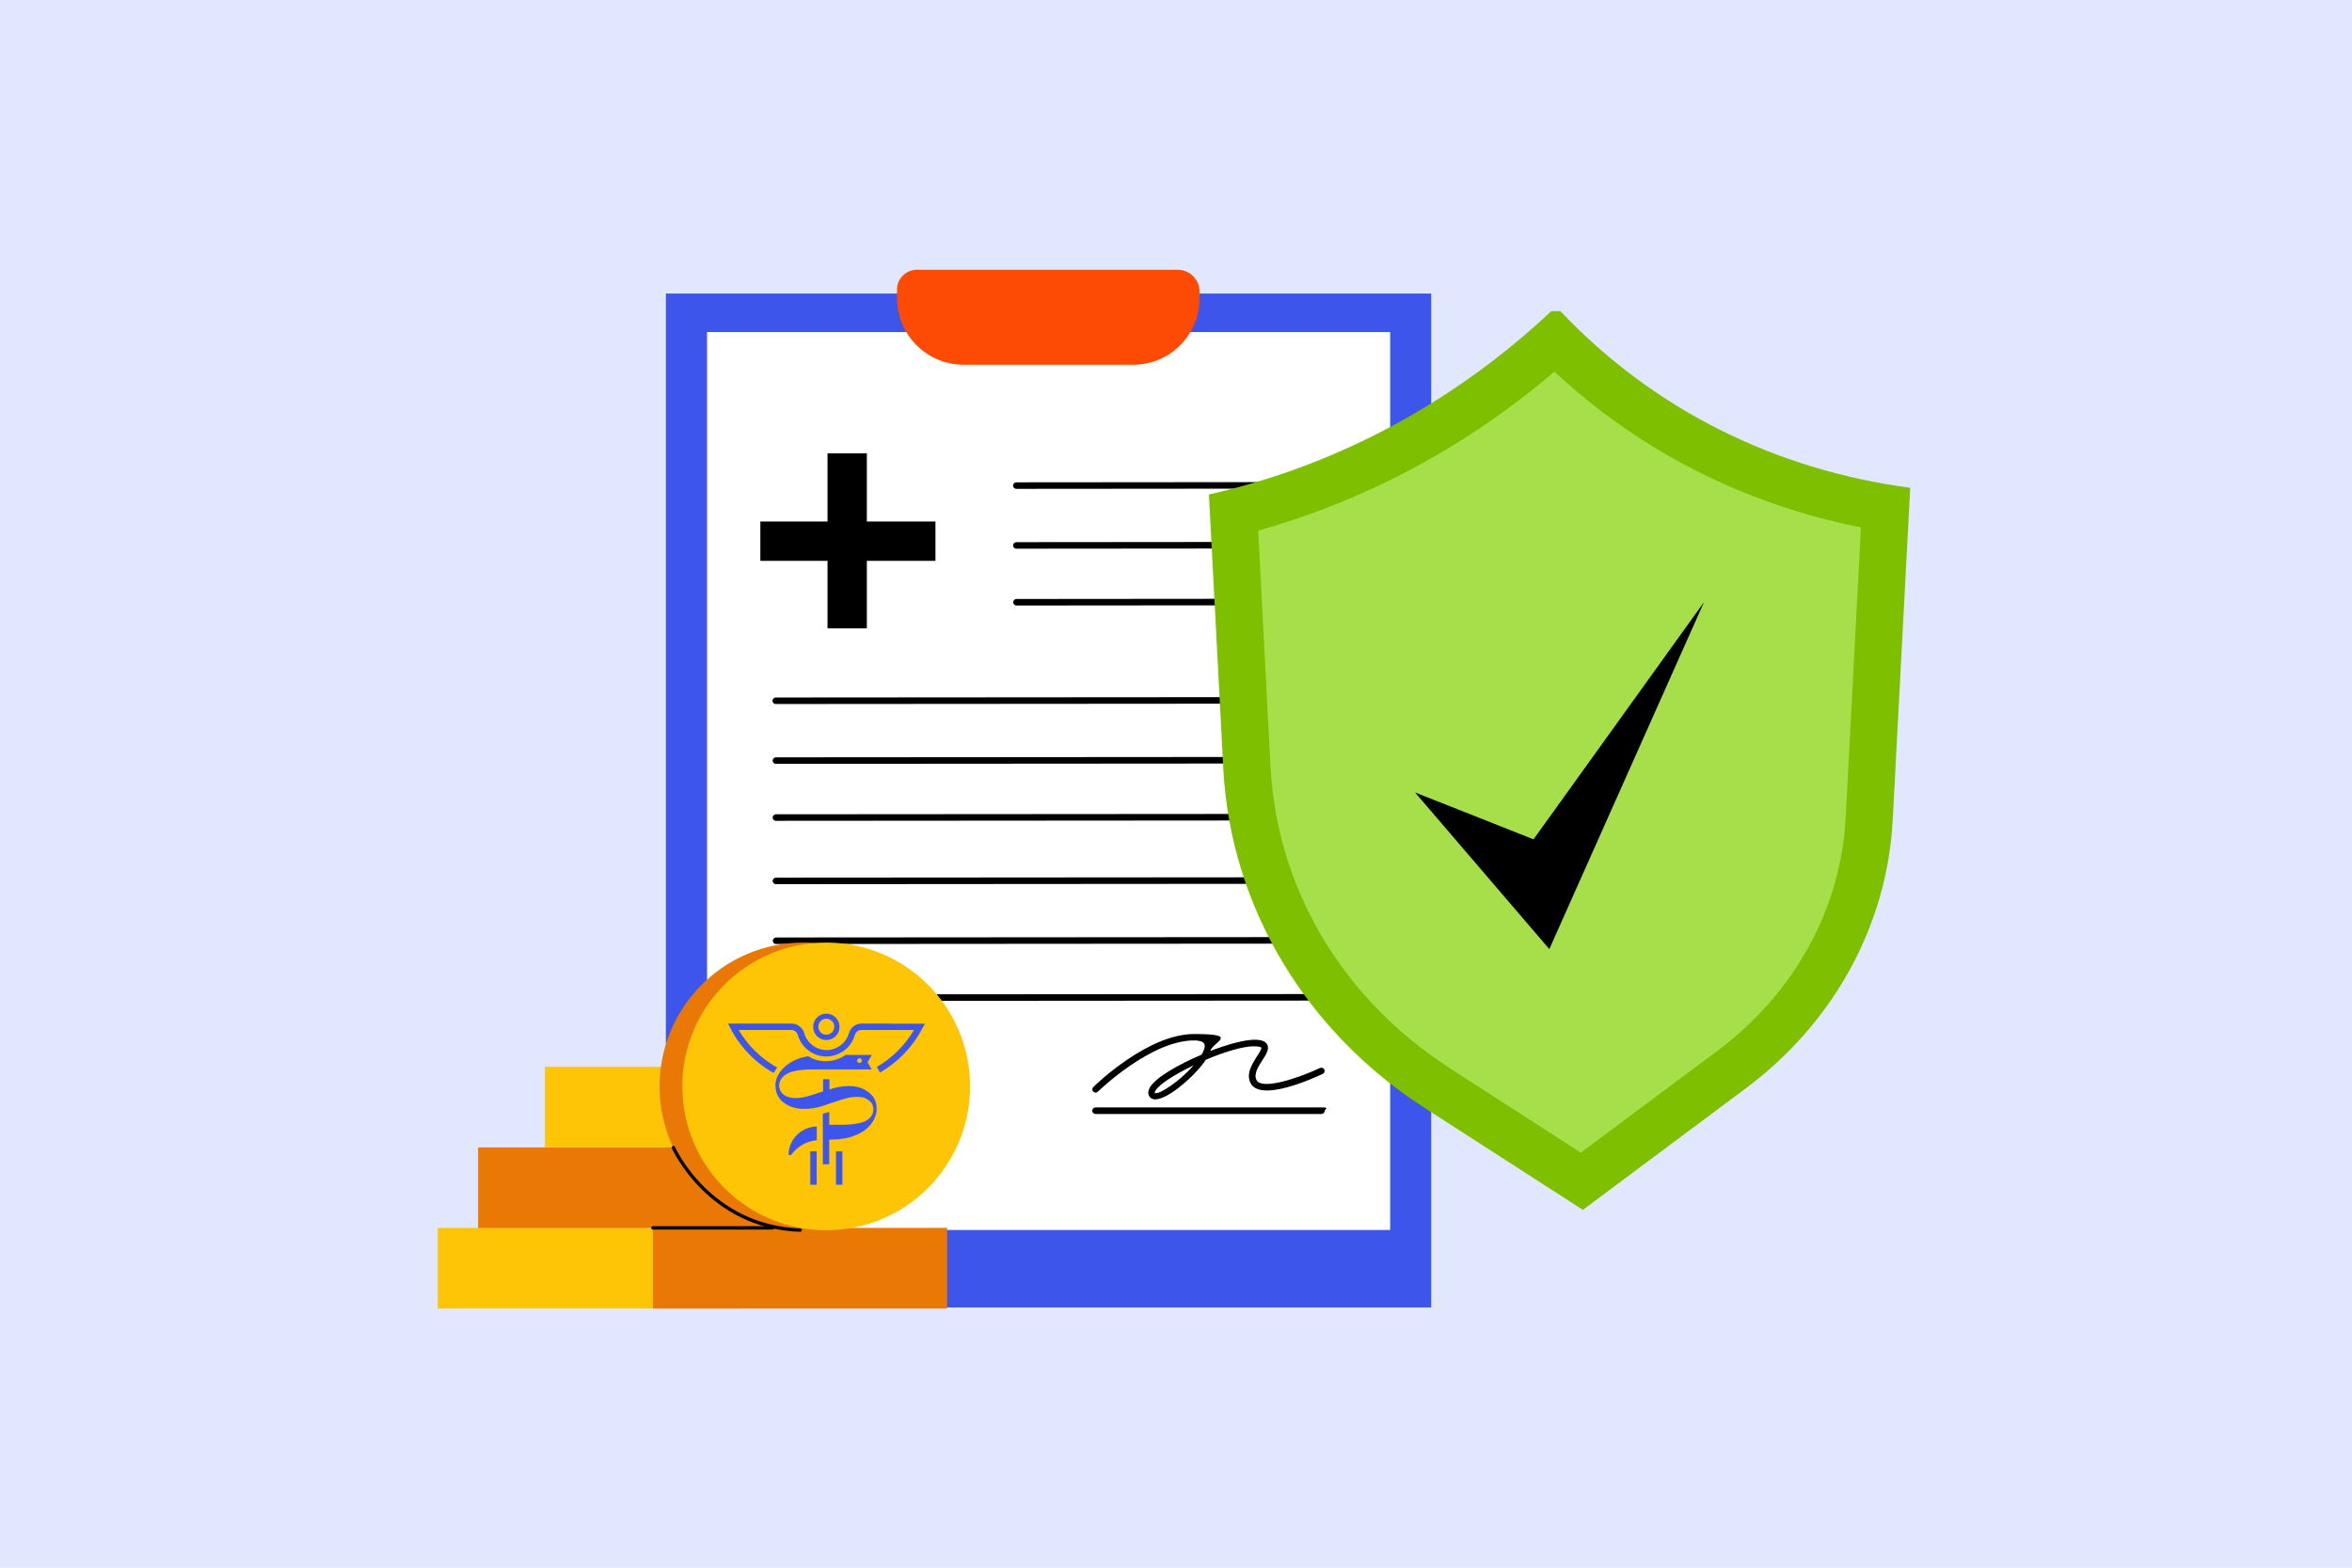 <?xml version="1.0" encoding="UTF-8"?>
<svg xmlns="http://www.w3.org/2000/svg" id="Livello_1" version="1.1" viewBox="0 0 1800 1200">
  <defs>
    <style>
      .st0 {
        fill: #a7df4a;
      }

      .st1 {
        fill: #e97805;
      }

      .st2 {
        fill: #fff;
      }

      .st3 {
        fill: #3e55ec;
      }

      .st4 {
        fill: #e0e7ff;
      }

      .st5 {
        fill: #fd4b06;
      }

      .st6 {
        fill: #fdc506;
      }

      .st7 {
        fill: #7ebf00;
      }
    </style>
  </defs>
  <rect class="st4" x="-305.4" y="-74.4" width="2460.6" height="1307.3"></rect>
  <g>
    <rect class="st3" x="509.6" y="224.7" width="585.7" height="776.1"></rect>
    <rect class="st2" x="541.1" y="254.2" width="522.8" height="687.3"></rect>
    <path class="st5" d="M701.7,206.5h199.7c9.1,0,16.6,7.4,16.6,16.6v5.4c0,28-22.7,50.7-50.7,50.7h-129.8c-28.1,0-51-22.8-51-51v-6.5c0-8.4,6.8-15.2,15.2-15.2h0Z"></path>
    <g>
      <rect x="633.3" y="347" width="30.1" height="134"></rect>
      <rect x="581.9" y="399.2" width="134" height="30.1"></rect>
    </g>
    <g>
      <path d="M777.8,374.2c-1.4,0-2.5-1.2-2.5-2.5s1.2-2.5,2.5-2.5c240.7-.2,233-.2,233.3-.2,1.4,0,2.5,1.2,2.5,2.5s-1.2,2.5-2.5,2.5c-240.7.2-233,.2-233.3.2Z"></path>
      <path d="M777.8,420c-1.4,0-2.5-1.2-2.5-2.5s1.2-2.5,2.5-2.5c240.7-.2,233-.2,233.3-.2,1.4,0,2.5,1.2,2.5,2.5s-1.2,2.5-2.5,2.5c-240.7.2-233,.2-233.3.2Z"></path>
      <path d="M777.9,463.5c-1.4,0-2.5-1.2-2.5-2.5s1.2-2.5,2.5-2.5c240.7-.2,233-.2,233.3-.2,1.4,0,2.5,1.2,2.5,2.5s-1.2,2.5-2.5,2.5c-240.7.2-233,.2-233.3.2h0Z"></path>
    </g>
    <g>
      <path d="M593.7,538.9c-1.4,0-2.5-1.2-2.5-2.5s1.2-2.5,2.5-2.5c94.6,0,417.1-.3,417.5-.3,1.4,0,2.5,1.2,2.5,2.5s-1.2,2.5-2.5,2.5c-94.6,0-417.1.3-417.5.3Z"></path>
      <path d="M593.8,584.7c-1.4,0-2.5-1.2-2.5-2.5s1.2-2.5,2.5-2.5c94.6,0,417.1-.3,417.5-.3,1.4,0,2.5,1.2,2.5,2.5s-1.2,2.5-2.5,2.5c-94.6,0-417.1.3-417.5.3Z"></path>
      <path d="M593.8,628.3c-1.4,0-2.5-1.2-2.5-2.5s1.2-2.5,2.5-2.5c94.6,0,417.1-.3,417.5-.3,1.4,0,2.5,1.2,2.5,2.5s-1.2,2.5-2.5,2.5c-94.6,0-417.1.3-417.5.3Z"></path>
    </g>
    <g>
      <path d="M593.8,676.8c-1.4,0-2.5-1.2-2.5-2.5s1.2-2.5,2.5-2.5c94.6,0,417.1-.3,417.5-.3,1.4,0,2.5,1.2,2.5,2.5s-1.2,2.5-2.5,2.5c-94.6,0-417.1.3-417.5.3Z"></path>
      <path d="M593.9,722.6c-1.4,0-2.5-1.2-2.5-2.5s1.2-2.5,2.5-2.5c94.6,0,417.1-.3,417.5-.3,1.4,0,2.5,1.2,2.5,2.5s-1.2,2.5-2.5,2.5c-94.6,0-417.1.3-417.5.3Z"></path>
      <path d="M593.9,766.2c-1.4,0-2.5-1.2-2.5-2.5s1.2-2.5,2.5-2.5c94.6,0,417.1-.3,417.5-.3,1.4,0,2.5,1.2,2.5,2.5s-1.2,2.5-2.5,2.5c-94.6,0-417.1.3-417.5.3Z"></path>
    </g>
    <path d="M838.4,852.7c-1.4,0-2.5-1.2-2.5-2.5s1.2-2.5,2.5-2.5c211.9,0,166.5,0,173,0s2.5,1.2,2.5,2.5-1.2,2.5-2.5,2.5c-211.9,0-166.5,0-173,0Z"></path>
    <path d="M884.3,841.6c-4.6,0-7.2-4.3-4.3-9.2,4.3-7.5,21.6-17.5,39.6-25.1,2-3.4,2.9-6.3,2.1-8.1-.8-2.4-5.3-2.8-7.9-2.8-33.3,0-73.1,38.8-73.6,39.2-1,1-2.5,1-3.5,0-1-1-1-2.5,0-3.5,1.7-1.7,41.7-40.6,77.1-40.6s14.7,5.8,12.4,13c9.6-3.7,38.6-14.1,43.6-5,1.8,3.4-.6,7.3-3.6,11.9-3.3,5.1-7,10.9-4.5,15.5,4.1,7.4,30.8-1.1,48.5-9.4,1.3-.6,2.8,0,3.3,1.2.6,1.3,0,2.8-1.2,3.3-7.8,3.7-47.3,21.5-55.1,7.3-3.9-7.2,1.1-14.9,4.7-20.6,1.4-2.1,3.7-5.8,3.4-6.8h0s-.7-1-5.8-1c-8.3,0-22.6,4.3-36.7,10.3-7.1,11.1-28.4,30.3-38.6,30.3h.1ZM913.3,815.6c-14,6.7-26.1,14.2-29.1,19.4-.4.7-.6,1.4-.4,1.7,2.9,1.5,18.5-8.5,29.6-21.1h0Z"></path>
    <rect class="st6" x="335" y="939.9" width="233.1" height="61.7"></rect>
    <rect class="st1" x="499.7" y="939.9" width="225.2" height="61.7"></rect>
    <rect class="st1" x="365.9" y="878.3" width="233.1" height="61.7"></rect>
    <rect class="st6" x="417" y="816.6" width="233.1" height="61.7"></rect>
    <g>
      <circle class="st1" cx="614.9" cy="831.6" r="110.1"></circle>
      <circle class="st6" cx="632.3" cy="831.6" r="110.1"></circle>
      <path class="st3" d="M682.3,783.5h-22.9c-4.5,0-8.5,3-9.7,7.4-2.2,7.6-9.3,12.9-17.1,12.9s-14.9-5.3-17.1-12.9c-1.2-4.3-5.3-7.4-9.7-7.4h-48.7l1.9,3.6c7.5,14.4,19,26.4,33.1,34.2.8-1.4,1.7-2.8,2.7-4.1-12.2-6.8-22.4-16.8-29.5-28.8h40.3c2.4,0,4.4,1.6,5,3.9,2.7,9.6,11.7,16.4,21.8,16.4s19.1-6.8,21.8-16.4c.7-2.3,2.7-3.9,5-3.9h40.3c-6.9,11.7-16.8,21.6-28.5,28.3l2.5,4.3c13.7-7.9,25.1-19.8,32.4-33.8l1.9-3.6h-25.5,0Z"></path>
      <rect class="st3" x="639.8" y="881.3" width="4.9" height="25.6"></rect>
      <rect class="st3" x="620.1" y="881.3" width="4.9" height="25.6"></rect>
      <path class="st3" d="M632.4,796.1c5.6,0,10.1-4.5,10.1-10.1s-4.5-10.1-10.1-10.1-10.1,4.5-10.1,10.1,4.5,10.1,10.1,10.1ZM632.4,779.8c3.4,0,6.1,2.7,6.1,6.1s-2.7,6.1-6.1,6.1-6.1-2.7-6.1-6.1,2.7-6.1,6.1-6.1Z"></path>
      <path class="st3" d="M603.4,884.1h2c4.6-6.4,11.8-10.6,19.7-11.3v-10.5c-11.9.2-21.6,9.9-21.6,21.8Z"></path>
      <path class="st3" d="M662.1,834.3c-3.8-2.1-7.8-3-12.6-3s-9.7,1-14.7,2.6v-7.8h-4.9v9.3c-1.2.4-2.4.8-3.6,1.2-2.8.9-5.5,1.9-8.3,2.6-3.6.9-6.4,1.3-9.1,1.3s-3.6-.2-5.1-.7c-3-.7-5.5-2.6-6.7-5.2-1.1-2.4-1.1-5,0-7.4,3.8-7.6,14.6-8.6,25.6-8.6s3.2,0,4.7,0h39.7l-3.2-5.5,3.3-5.6h-20c-4.4,3.1-9.8,4.8-15.2,4.8s-9.4-1.3-13.5-3.8c-.9.2-1.8.3-2.6.5-9.4,1.9-17.3,7.6-20.8,14.7-3.3,6.7-1.6,15.1,3.9,19.7,4.3,3.6,9.8,5.4,16.4,5.4s11.8-1.2,18.8-3.8c1-.4,2.2-.8,3.4-1.1h0c5.6-2,12-4.3,17.9-4.3s6.5.9,9.2,2.5c2.5,1.7,3.8,4.3,3.7,7.3,0,3-1.7,5.9-4.4,7.7-1.7,1.2-3.8,2.1-6.4,2.6-5.4,1.2-10.5,1.3-16.1,1.3h-6.9v-9.9c-1.6.6-3.2,1-4.9,1.4v38.7h4.9v-18.8h.2c7.9-.2,16.3-1,23.9-5.3,7.4-4,12.2-11.2,12.2-18.3s-3.2-11.3-9.2-14.7l.5.2ZM657.8,810.1c1,0,1.8.9,1.8,1.8s-.9,1.8-1.8,1.8-1.8-.9-1.8-1.8.9-1.8,1.8-1.8Z"></path>
    </g>
    <path d="M612.2,942.9h0c-70.5-2.5-97.8-63.5-98-64-.3-.6,0-1.4.6-1.7s1.4,0,1.7.6c.2.6,27,60.1,95.9,62.5,1.6,0,1.6,2.5,0,2.5h-.2,0Z"></path>
    <path d="M591.2,941.2h-91.5c-.7,0-1.3-.5-1.3-1.3s.5-1.3,1.3-1.3h91.5c.7,0,1.3.5,1.3,1.3s-.5,1.3-1.3,1.3Z"></path>
    <path class="st7" d="M1193.9,238.2h-6.7c-72.9,68.3-161.5,117.6-262,140.3l11,209.7c5.5,105.8,63.2,201.3,153.8,259.7,40.9,26.4,81.4,52.5,121.4,78.2,40.9-30.5,82.5-61.5,124.5-92.9,66.9-49.8,108.3-124.3,112.6-205.4l13.4-254.4c-102-13.6-195.7-59-267.9-135.4h-.1Z"></path>
    <path class="st0" d="M1109.7,817.7c-82.4-53.1-132.5-137.4-137.4-231.3l-9.4-180.2c83-23.4,159.7-64.6,226.7-121.7,63.9,59.5,143.7,101.2,234.6,119.2l-11.7,222.3c-3.6,69.6-39.4,134.6-98.2,178.4l-104.5,77.9-100.4-64.7h.2,0Z"></path>
    <path d="M1082.7,606.3c34.3,40.1,68.7,80.1,103,120.2,39.4-88.5,79-177.1,118.4-265.6-43.5,60.5-87,121-130.5,181.6-30.3-12-60.6-24.1-90.9-36h0Z"></path>
  </g>
</svg>
